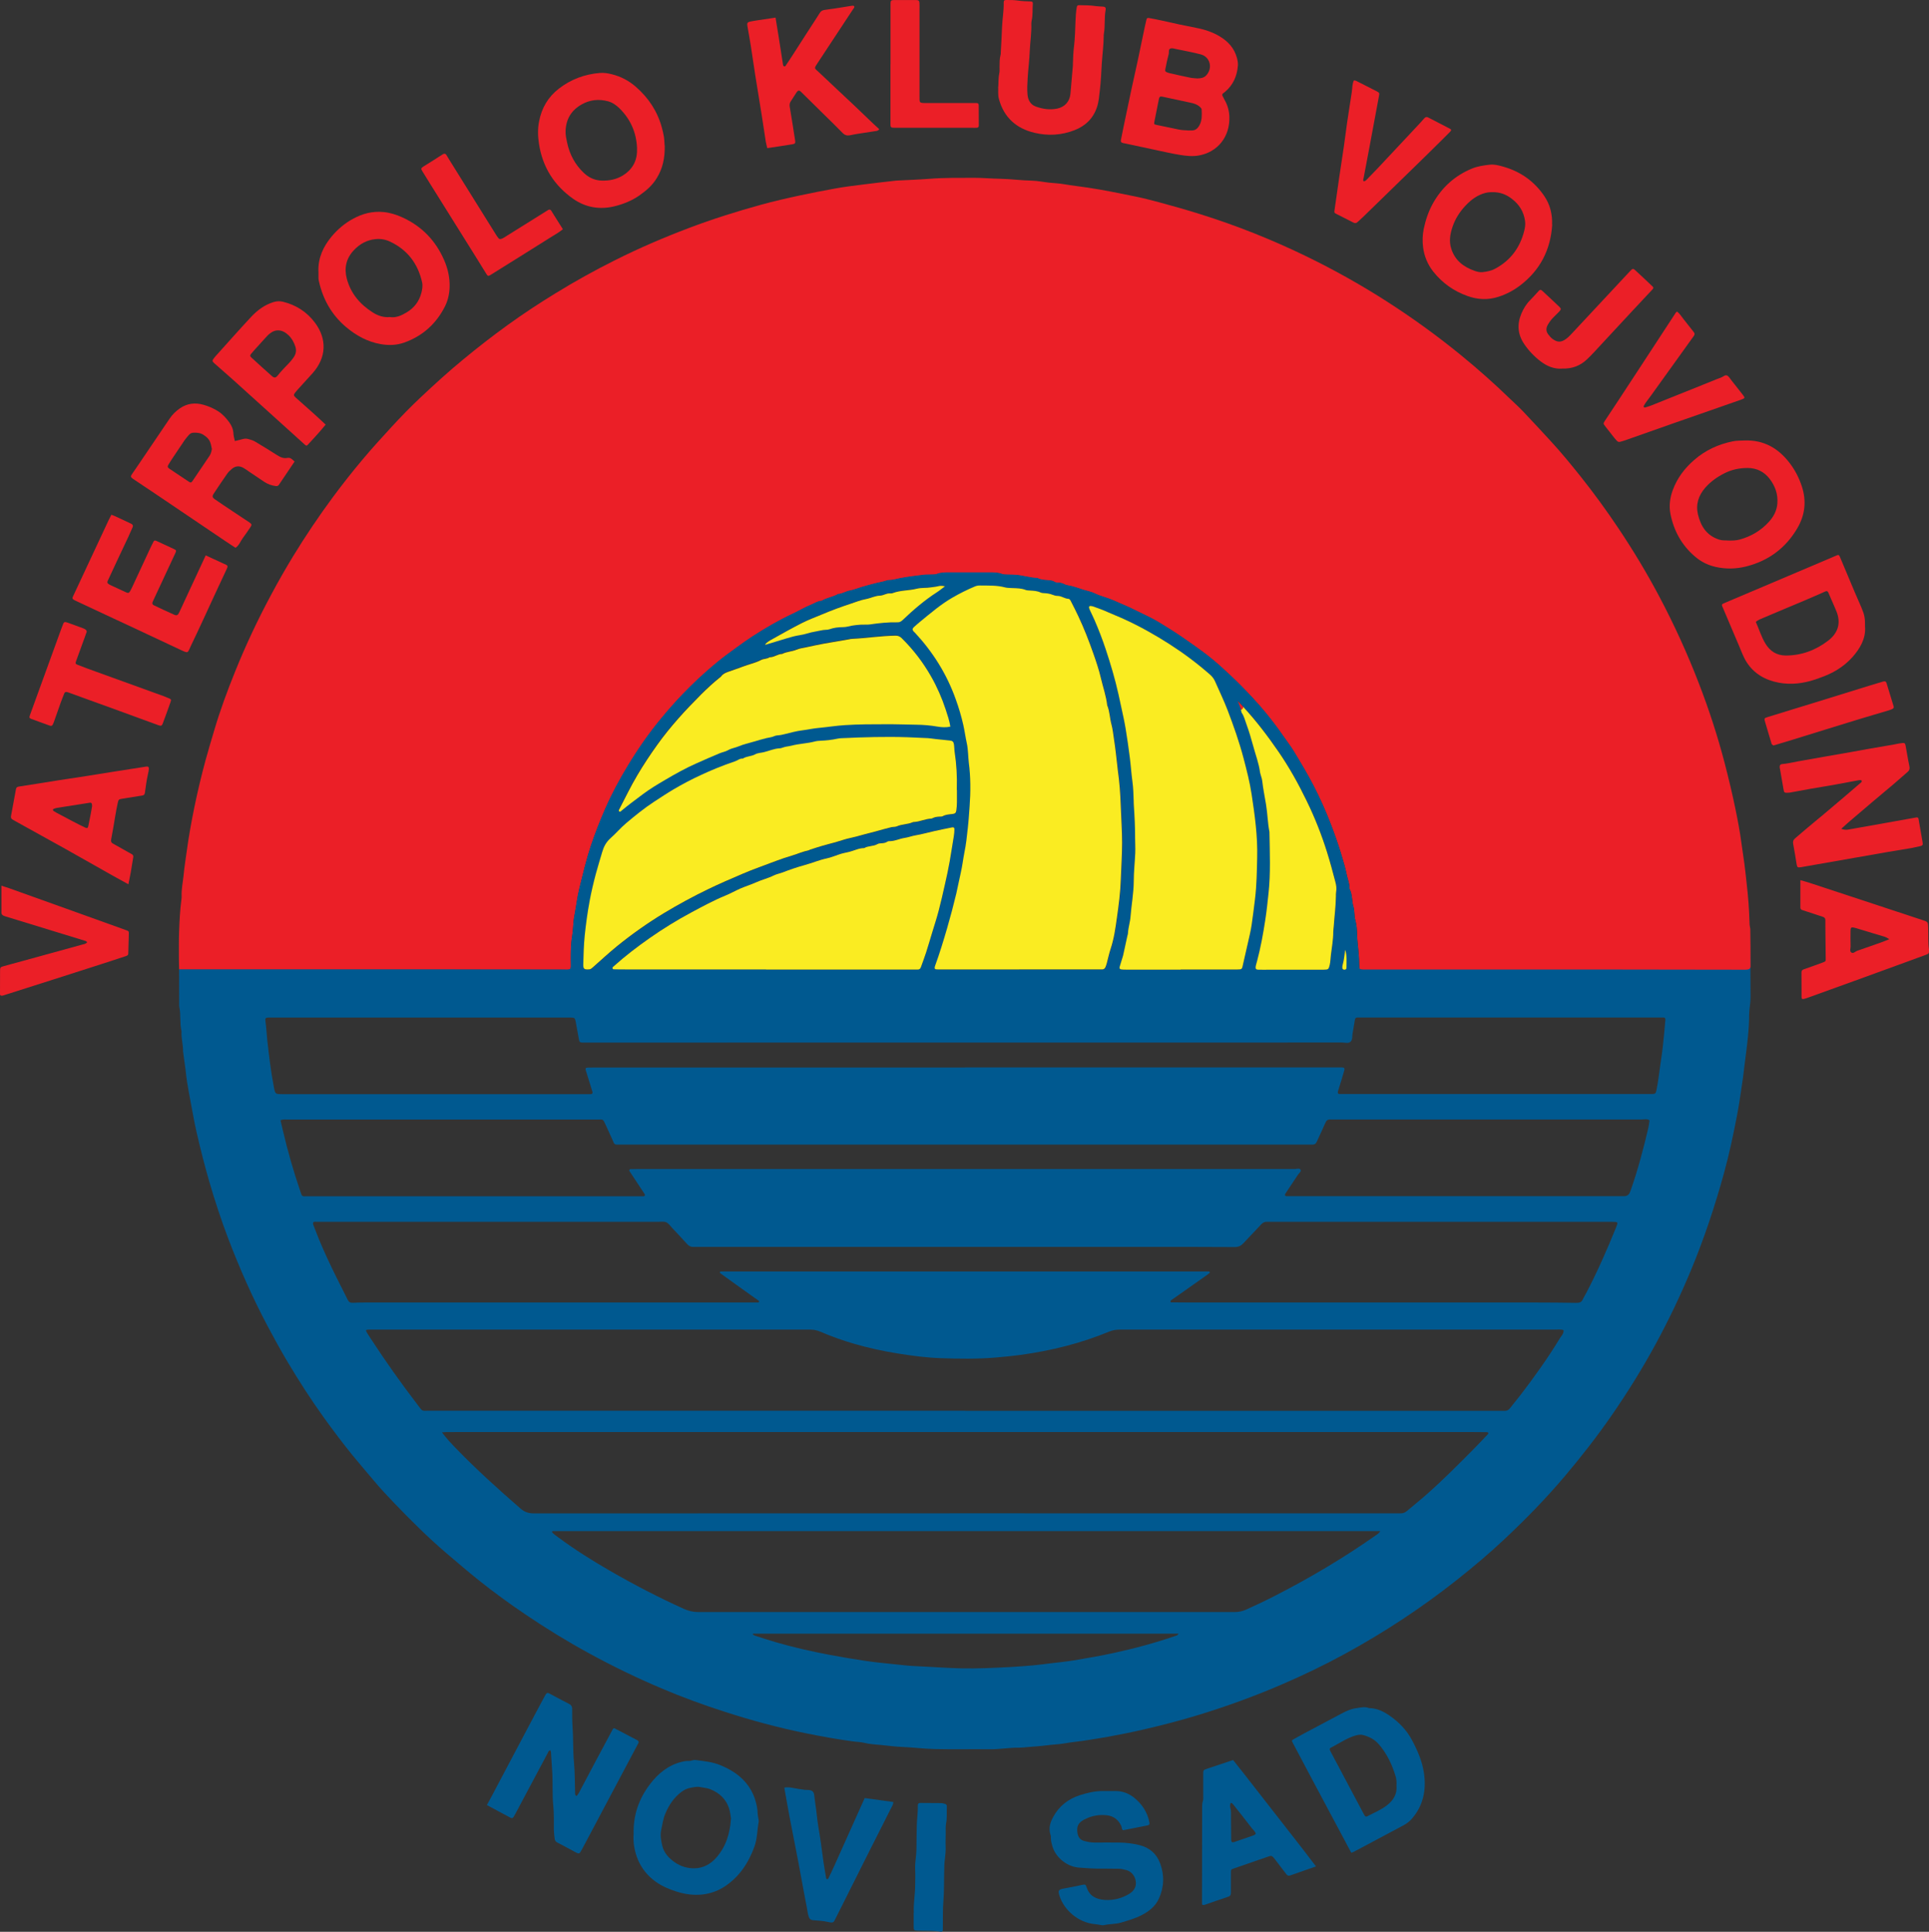 <?xml version="1.0" encoding="UTF-8"?> <svg xmlns="http://www.w3.org/2000/svg" id="Layer_2" data-name="Layer 2" viewBox="0 0 283.46 283.88"><rect x="0" y="0" width="283.46" height="283.88" fill="#333333" stroke="none"/><g id="Layer_1-2" data-name="Layer 1"><g><path d="m26.32,142.45c-.01-.49-.03-.99-.03-1.48,0-1.36-.02-2.72.03-4.08.06-1.6.13-3.2.35-4.79.02-.12.02-.25.02-.37-.05-1.06.19-2.09.29-3.13.11-1.2.31-2.39.47-3.58.29-2.14.68-4.27,1.11-6.39.48-2.33,1.03-4.64,1.65-6.93.41-1.49.85-2.96,1.29-4.44.86-2.91,1.91-5.75,3.04-8.55,1.56-3.87,3.33-7.64,5.31-11.32,1.02-1.91,2.09-3.79,3.21-5.63,1.83-3,3.8-5.92,5.89-8.75,1.4-1.88,2.85-3.73,4.36-5.52,1.35-1.61,2.77-3.16,4.19-4.71,1.42-1.55,2.89-3.05,4.42-4.49,1.98-1.86,3.99-3.69,6.09-5.42,2.14-1.77,4.33-3.48,6.58-5.1,2.28-1.65,4.62-3.19,7.02-4.66,2.84-1.75,5.76-3.37,8.74-4.86,3.56-1.79,7.22-3.36,10.95-4.77,3.44-1.3,6.94-2.4,10.48-3.38,1.93-.53,3.89-.98,5.85-1.4,1.66-.36,3.33-.67,4.99-.98,1.48-.28,2.99-.45,4.48-.64,1.5-.19,3-.36,4.5-.53.09-.01.18-.01.28-.02,1.54-.08,3.08-.13,4.62-.25,2.22-.18,4.45-.14,6.67-.15,1.27,0,2.53.12,3.79.14,1.58.03,3.14.25,4.71.28.83.02,1.65.2,2.48.29.73.08,1.47.1,2.21.23,1.15.2,2.32.32,3.48.5,2.32.34,4.62.83,6.92,1.29,1.18.24,2.35.54,3.51.85,2.09.56,4.16,1.15,6.22,1.8,5.25,1.65,10.35,3.68,15.31,6.08,4.09,1.98,8.05,4.19,11.88,6.64,3.8,2.43,7.45,5.07,10.95,7.92,2.51,2.05,4.94,4.2,7.27,6.46.64.62,1.32,1.22,1.93,1.87,1.36,1.43,2.7,2.88,4.04,4.34,1.53,1.66,2.96,3.4,4.37,5.17,1.96,2.46,3.82,5.01,5.57,7.63,2.17,3.24,4.18,6.57,6,10.01,2.2,4.15,4.15,8.42,5.84,12.81,1.49,3.86,2.77,7.79,3.81,11.8.57,2.21,1.1,4.42,1.56,6.66.34,1.66.66,3.32.88,5.01.13.98.28,1.96.42,2.93.14.98.23,1.96.34,2.94.23,1.96.38,3.93.43,5.91,0,.28.07.55.11.82.02,1.76.05,3.52.05,5.28,0,.66-.12.74-.76.76-.19,0-.37,0-.56,0-7.08,0-14.16-.02-21.24-.03-10.95,0-21.89,0-32.84,0-.53,0-1.05,0-1.58,0-.46,0-.53-.06-.53-.55,0-1.3-.15-2.59-.28-3.88-.02-.18-.03-.37-.03-.56-.02-.8-.06-1.6-.29-2.39-.07-.23-.07-.49-.1-.73-.05-.37-.03-.75-.14-1.1-.28-.88-.13-1.86-.6-2.69.06-.67-.23-1.27-.36-1.9-.23-1.15-.57-2.27-.91-3.38-.43-1.41-.93-2.81-1.46-4.19-.75-1.96-1.6-3.87-2.57-5.73-.44-.85-.91-1.68-1.39-2.51-.46-.8-.95-1.59-1.42-2.38-.49-.81-1.07-1.56-1.61-2.34-.8-1.16-1.66-2.29-2.55-3.38-1.17-1.43-2.42-2.77-3.72-4.08-.84-.85-1.72-1.66-2.6-2.47-.97-.89-1.98-1.73-3.04-2.51-1-.74-2.03-1.45-3.05-2.16-1.07-.74-2.18-1.41-3.28-2.09-1.07-.66-2.23-1.15-3.35-1.72-1.11-.57-2.27-1.04-3.41-1.54-.89-.39-1.84-.58-2.72-1.01-.49-.24-1.05-.34-1.57-.5-.79-.24-1.56-.56-2.38-.68-.18-.03-.36-.09-.52-.17-.28-.15-.58-.21-.89-.22-.19,0-.37,0-.53-.12-.27-.19-.58-.19-.89-.23-.55-.06-1.12-.06-1.62-.33-1.05-.03-2.06-.36-3.1-.46-.43-.04-.87-.03-1.3-.05-.28-.02-.58,0-.82-.09-.57-.23-1.15-.22-1.73-.22-1.98-.01-3.96-.01-5.94,0-.65,0-1.3-.01-1.92.23-.19.08-.43.06-.64.07-.43.02-.87,0-1.3.05-1.16.15-2.32.28-3.47.5-.51.1-1.01.27-1.54.27-.15,0-.31.03-.45.08-.44.15-.9.22-1.35.33-.75.17-1.49.39-2.23.6-.59.17-1.16.42-1.76.53-.61.11-1.12.48-1.74.51-.77.44-1.67.54-2.43,1-.54.01-.98.34-1.46.53-.96.38-1.86.94-2.8,1.37-2.07.96-4.04,2.12-5.95,3.36-.8.52-1.57,1.07-2.34,1.64-.91.67-1.83,1.32-2.7,2.04-1.39,1.15-2.74,2.36-4.03,3.62-1.56,1.53-3.02,3.15-4.4,4.84-1.76,2.15-3.34,4.42-4.78,6.8-1.23,2.03-2.35,4.11-3.31,6.28-.79,1.8-1.51,3.63-2.14,5.51-.69,2.05-1.17,4.15-1.69,6.25-.33,1.34-.47,2.73-.74,4.08-.19.97-.15,1.96-.32,2.94-.2,1.15-.2,2.34-.2,3.51,0,1.63.25,1.41-1.43,1.41-5.75,0-11.5-.01-17.25-.01-12.96,0-25.91,0-38.87,0Z" fill="#eb1f27"></path><path d="m26.32,142.45c12.96,0,25.91,0,38.87,0,5.75,0,11.5.02,17.25.01,1.68,0,1.42.23,1.43-1.41,0-1.18,0-2.36.2-3.51.17-.98.13-1.97.32-2.94.26-1.36.41-2.74.74-4.08.52-2.09,1.01-4.19,1.69-6.25.63-1.87,1.35-3.71,2.14-5.51.95-2.17,2.08-4.25,3.31-6.28,1.44-2.38,3.01-4.65,4.78-6.8,1.39-1.69,2.84-3.31,4.4-4.84,1.29-1.27,2.63-2.48,4.03-3.62.87-.72,1.79-1.37,2.7-2.04.77-.56,1.54-1.12,2.34-1.64,1.92-1.24,3.88-2.39,5.95-3.36.94-.44,1.84-.99,2.8-1.37.47-.19.91-.52,1.46-.53.76-.46,1.66-.55,2.43-1,.62-.03,1.13-.41,1.74-.51.6-.11,1.17-.36,1.76-.53.74-.21,1.48-.43,2.23-.6.45-.1.91-.18,1.35-.33.14-.05.3-.08.45-.08.53,0,1.03-.18,1.54-.27,1.15-.22,2.31-.36,3.47-.5.43-.05.86-.03,1.3-.05.22-.01.45,0,.64-.07.62-.25,1.27-.23,1.92-.23,1.98,0,3.96,0,5.94,0,.58,0,1.17,0,1.73.22.25.1.55.08.82.09.43.02.87.01,1.3.05,1.04.1,2.05.43,3.1.46.51.28,1.07.27,1.62.33.3.03.62.04.89.23.16.11.35.11.53.12.31,0,.61.07.89.22.16.08.34.15.52.17.82.13,1.59.44,2.38.68.52.16,1.08.26,1.57.5.87.43,1.83.62,2.72,1.01,1.14.5,2.3.98,3.41,1.54,1.12.57,2.29,1.07,3.35,1.72,1.1.68,2.21,1.36,3.28,2.09,1.03.71,2.05,1.42,3.05,2.16,1.06.78,2.07,1.62,3.04,2.51.88.81,1.76,1.62,2.6,2.47,1.29,1.31,2.55,2.66,3.72,4.08.9,1.1,1.75,2.22,2.55,3.38.54.78,1.12,1.52,1.61,2.34.47.79.96,1.58,1.42,2.38.48.83.95,1.66,1.39,2.51.96,1.86,1.82,3.78,2.57,5.73.53,1.38,1.03,2.77,1.46,4.19.34,1.12.68,2.23.91,3.38.13.63.42,1.23.36,1.9.47.84.31,1.81.6,2.69.11.35.1.73.14,1.1.03.24.03.5.1.73.23.78.27,1.58.29,2.39,0,.19.01.37.03.56.13,1.29.27,2.58.28,3.88,0,.49.07.54.53.55.53,0,1.05,0,1.58,0,10.95,0,21.89,0,32.84,0,7.08,0,14.16.02,21.24.03.19,0,.37,0,.56,0,.64-.02.76-.1.76-.76,0-1.76-.03-3.52-.05-5.28.01.93.03,1.86.03,2.78,0,2.44,0,4.88.02,7.32,0,.86-.2,1.71-.21,2.58,0,1.08-.07,2.16-.18,3.23-.14,1.47-.35,2.93-.53,4.4-.07.55-.12,1.1-.2,1.65-.27,1.8-.51,3.6-.85,5.39-.55,2.86-1.15,5.72-1.92,8.53-1.34,4.88-2.93,9.67-4.88,14.35-1.53,3.68-3.25,7.28-5.15,10.78-2,3.69-4.22,7.25-6.62,10.71-2.12,3.05-4.4,5.96-6.79,8.79-2.76,3.26-5.74,6.31-8.85,9.23-2.27,2.14-4.66,4.14-7.11,6.08-5.13,4.05-10.57,7.62-16.3,10.75-2.98,1.63-6.04,3.1-9.16,4.45-4.08,1.77-8.26,3.28-12.51,4.58-2.62.8-5.28,1.48-7.95,2.1-1.74.4-3.49.75-5.24,1.07-.96.18-1.95.31-2.91.48-1.15.19-2.32.28-3.47.49-.85.15-1.72.16-2.57.28-.95.13-1.9.17-2.86.26-.43.04-.86.09-1.29.09-1.39-.02-2.77.24-4.16.23-2.72-.03-5.44.03-8.16-.03-1.6-.03-3.2-.25-4.8-.31-1.02-.04-2.03-.18-3.04-.28-.85-.08-1.72-.12-2.56-.33-.53-.13-1.1-.13-1.65-.21-2.35-.31-4.68-.74-7-1.21-3.98-.81-7.9-1.87-11.77-3.12-3.14-1.01-6.24-2.14-9.28-3.43-3.64-1.54-7.2-3.26-10.67-5.16-3.23-1.76-6.36-3.68-9.4-5.74-2.33-1.58-4.6-3.22-6.8-4.98-1.64-1.31-3.23-2.68-4.83-4.04-2.68-2.29-5.18-4.78-7.62-7.32-1.02-1.07-2.04-2.15-2.99-3.29-1.06-1.25-2.12-2.49-3.16-3.76-1.44-1.77-2.81-3.6-4.15-5.45-1.93-2.68-3.72-5.46-5.41-8.3-1.01-1.7-1.96-3.43-2.89-5.18-2.22-4.18-4.13-8.5-5.81-12.91-1.05-2.76-1.97-5.58-2.8-8.42-.7-2.43-1.32-4.87-1.88-7.34-.33-1.44-.57-2.9-.85-4.36-.18-.97-.37-1.93-.52-2.9-.1-.64-.16-1.28-.24-1.92-.1-.79-.21-1.58-.32-2.37,0-.06-.03-.12-.03-.18.03-.99-.29-1.95-.22-2.95-.29-1.21-.07-2.46-.34-3.67-.01-.06-.01-.12-.01-.18,0-1.76,0-3.52-.01-5.28Zm156.16-37.75c.35.52.5,1.13.7,1.7.39,1.07.71,2.16,1.01,3.26.34,1.27.82,2.51.99,3.82.03.21.12.42.17.62.05.21.12.42.15.63.13,1.16.37,2.31.56,3.47.22,1.34.24,2.7.5,4.03.05,3.02.19,6.05-.14,9.07-.14,1.29-.27,2.57-.47,3.86-.31,2.04-.68,4.07-1.21,6.07-.06.24-.14.47-.19.71-.08.39.02.54.4.54.56.01,1.11,0,1.67,0,2.63,0,5.25,0,7.88,0,.72,0,.76-.03.93-.74.06-.24.07-.49.1-.73.03-.25.04-.49.07-.74.13-1.1.34-2.2.34-3.31,0-.28.05-.55.07-.83.11-1.48.3-2.95.32-4.43,0-.22,0-.44.03-.65.09-.5.02-.99-.11-1.47-.39-1.46-.77-2.92-1.22-4.35-.83-2.62-1.84-5.17-3.04-7.64-1.21-2.46-2.54-4.86-4.09-7.13-1.59-2.31-3.28-4.54-5.19-6.6-.22-.24-.45-.48-.8-.85.21.53.35.9.49,1.27.03.14.07.27.1.41h0Zm-40.68,102.63c25.72,0,51.44,0,77.16,0,.71,0,1.42-.01,2.13,0,.34,0,.58-.11.79-.38.51-.66,1.05-1.3,1.56-1.96,2.05-2.68,4.01-5.41,5.76-8.3.23-.38.61-.7.56-1.22-.41-.15-.84-.08-1.27-.08-21.3,0-42.6,0-63.9,0-.56,0-1.09.08-1.62.3-4.16,1.73-8.49,2.79-12.94,3.41-1.25.17-2.51.29-3.78.4-2.65.22-5.31.18-7.97.09-2.13-.07-4.24-.35-6.35-.69-2.17-.34-4.3-.81-6.4-1.42-1.69-.49-3.35-1.08-4.97-1.78-.49-.21-.98-.31-1.52-.31-18.02,0-36.04,0-54.07,0-3.55,0-7.11,0-10.66,0-.6,0-.63.04-.34.53.16.26.33.52.5.78,2.16,3.31,4.44,6.54,6.85,9.68.86,1.11.52.93,1.91.93,26.18,0,52.37,0,78.55,0Zm-76.85,3.17c.72.96,1.44,1.71,2.17,2.46,2.97,3.06,6.14,5.92,9.36,8.72.6.53,1.21.72,1.99.72,41.98-.02,83.97-.01,125.95-.01.46,0,.93-.01,1.39,0,.36.02.65-.11.93-.34.94-.8,1.91-1.57,2.84-2.39,2.49-2.19,4.81-4.54,7.14-6.89.65-.66,1.28-1.34,1.92-2.01.06-.07.11-.15.03-.23-.04-.04-.11-.07-.16-.07-.77-.01-1.55-.02-2.32-.02-49.53,0-99.05,0-148.58,0-.68,0-1.36,0-2.04.01-.15,0-.3.02-.62.04Zm-18.91-30.87c-.06.13-.04.25,0,.37.27.69.53,1.38.81,2.07.79,1.91,1.67,3.79,2.59,5.64.55,1.11,1.12,2.21,1.66,3.31.16.32.37.45.73.43.59-.03,1.17-.04,1.76-.04,18.06,0,36.11,0,54.17,0,1.17,0,2.35,0,3.52,0,.09,0,.19.02.24-.08.08-.16-.06-.21-.16-.27-.91-.65-1.81-1.29-2.72-1.94-.91-.65-1.81-1.29-2.71-1.95-.07-.05-.16-.14-.15-.2.03-.16.17-.12.29-.12,1.24,0,2.47,0,3.71,0,22.57,0,45.14,0,67.71,0,.06,0,.13-.01.18,0,.05.02.08.07.11.12.01.02,0,.06-.02.08-.09.08-.18.16-.28.23-1.44,1.02-2.88,2.03-4.32,3.05-.35.25-.71.5-1.06.74-.08.06-.13.12-.1.22.03.13.14.1.23.1.93,0,1.86.02,2.78.02,16.88,0,33.76,0,50.64,0,2.01,0,4.02.02,6.03.05.41,0,.71-.08.89-.48.16-.36.39-.7.57-1.06,1.61-3.1,3.02-6.29,4.33-9.53.33-.83.33-.83-.61-.84-.25,0-.49,0-.74,0-16.48,0-32.96,0-49.44,0-.15,0-.31.01-.46,0-.36-.03-.63.09-.89.37-.85.94-1.75,1.83-2.61,2.77-.36.39-.73.57-1.29.57-4.11-.03-8.22-.02-12.34-.02-21.92,0-43.84,0-65.76,0-.46,0-.93-.01-1.39,0-.4.02-.69-.11-.97-.42-.72-.81-1.47-1.59-2.21-2.38-.27-.29-.52-.67-.86-.82-.34-.15-.79-.07-1.19-.07-15.95,0-31.91,0-47.86,0-.74,0-1.48,0-2.23,0-.21,0-.43-.05-.62.07Zm-4.82-15c.13.54.24,1.02.35,1.5.71,3.04,1.57,6.04,2.58,8.99.23.69.18.71.98.68.03,0,.06,0,.09,0,16.2,0,32.4,0,48.6,0,.25,0,.49,0,.74,0,.18,0,.27-.17.17-.32-.35-.55-.72-1.08-1.07-1.62-.39-.59-.78-1.19-1.17-1.78-.07-.1.02-.26.14-.27.4-.01.8-.02,1.2-.02,29.25,0,58.5,0,87.75,0,2.91,0,5.81,0,8.72,0,.28,0,.69-.19.83.14.1.23-.24.47-.39.69-.61.93-1.24,1.85-1.85,2.78-.14.21-.06.38.17.38.31.01.62,0,.93,0,15.98,0,31.97,0,47.95,0,.25,0,.49,0,.74,0q.62,0,.85-.62c.02-.06.05-.11.07-.17,1.07-3.03,1.89-6.13,2.62-9.26.08-.36.12-.73.17-1.09-.36-.26-.77-.13-1.15-.13-15.03,0-30.05,0-45.08,0-.22,0-.43.01-.65,0-.4-.03-.61.15-.76.52-.4.94-.85,1.85-1.27,2.78-.12.25-.28.39-.57.39-.37,0-.74,0-1.11,0-32.93,0-65.86,0-98.78,0-.62,0-1.24,0-1.86,0-.19,0-.37,0-.56,0-.22,0-.34-.11-.42-.29-.04-.08-.07-.17-.11-.26-.35-.76-.69-1.52-1.04-2.28-.46-1.01-.36-.84-1.28-.85-.68,0-1.36,0-2.04,0-14.47,0-28.94,0-43.41,0-.33,0-.68-.06-1.09.1Zm100.58-7.77h0c18.05,0,36.11,0,54.16,0,.4,0,.8,0,1.21,0,.36,0,.46.12.36.46-.26.89-.51,1.78-.8,2.66-.29.86-.15.8.62.79.09,0,.19,0,.28,0,14.59,0,29.18,0,43.77,0,.4,0,.8,0,1.21,0,.64,0,.7-.04.81-.62.11-.58.22-1.15.29-1.73.19-1.5.44-2.99.62-4.49.16-1.35.27-2.7.39-4.06.02-.24-.08-.35-.31-.35-.19,0-.37,0-.56,0-14.59,0-29.18,0-43.77,0-.19,0-.37,0-.56,0-.3.01-.38.08-.43.38-.12.67-.22,1.34-.34,2.01-.07.39.02.86-.27,1.15-.34.33-.82.14-1.24.14-36.97.01-73.94.01-110.92.01-.25,0-.49,0-.74,0-.35-.02-.43-.08-.5-.42-.16-.88-.32-1.76-.48-2.64-.1-.55-.18-.61-.72-.62-.19,0-.37,0-.56,0-14.28,0-28.56,0-42.85,0-.34,0-.68,0-1.02,0-.4.01-.51.11-.45.51.14.92.17,1.84.27,2.76.26,2.3.52,4.59.96,6.87.21,1.11.19,1.12,1.31,1.12,14.87,0,29.74,0,44.61,0,.22,0,.43,0,.65,0,.23-.01.32-.14.25-.37-.24-.8-.5-1.59-.74-2.39-.38-1.26-.54-1.14.88-1.15.06,0,.12,0,.19,0h54.44Zm7.96-14.41v.02c3.8,0,7.6,0,11.4,0,.28,0,.56,0,.83,0,.24,0,.41-.13.5-.35.07-.17.13-.35.18-.52.19-.71.34-1.44.57-2.14.49-1.48.7-3.01.92-4.53.27-1.89.52-3.79.58-5.71.06-1.79.18-3.58.19-5.37,0-1.82-.13-3.64-.2-5.46-.06-1.76-.2-3.52-.44-5.26-.03-.18-.04-.37-.06-.55-.16-1.29-.28-2.58-.48-3.86-.12-.76-.18-1.55-.39-2.28-.26-.92-.25-1.9-.62-2.79-.14-1.36-.61-2.64-.92-3.96-.29-1.22-.69-2.41-1.1-3.6-.66-1.89-1.38-3.76-2.24-5.56-.32-.67-.65-1.33-.98-1.98-.11-.22-.22-.53-.46-.54-.57-.03-1.03-.43-1.59-.43-.25,0-.48-.07-.72-.16-.38-.15-.77-.22-1.17-.24-.21-.01-.44-.03-.63-.11-.49-.22-1.02-.25-1.54-.28-.22-.01-.45,0-.64-.09-.62-.25-1.27-.25-1.92-.27-.37-.01-.75,0-1.1-.1-1.18-.32-2.39-.26-3.59-.28-.28,0-.55.02-.82.13-1.13.48-2.23,1.02-3.3,1.64-1.71.99-3.2,2.27-4.72,3.51-.33.27-.65.56-.97.84-.24.21-.25.38-.05.62.06.07.14.12.2.19,2.66,2.86,4.69,6.1,6,9.78.44,1.25.83,2.51,1.12,3.81.2.9.31,1.82.52,2.72.11.48.13.98.18,1.47.04.43.04.87.1,1.29.28,2.15.28,4.31.12,6.47-.08,1.05-.14,2.09-.26,3.14-.14,1.23-.27,2.46-.51,3.66-.2.96-.3,1.94-.52,2.91-.23,1.02-.41,2.06-.66,3.07-.41,1.71-.86,3.41-1.35,5.1-.54,1.86-1.11,3.72-1.77,5.54-.17.47-.02.54.39.53.19,0,.37,0,.56,0,3.8,0,7.6,0,11.4,0Zm53.07,82.55c-40.6,0-81.09,0-121.59,0-.03,0-.06.01-.08.03-.02.02-.02.06-.05.12.27.32.63.55.97.8,2.41,1.79,4.95,3.38,7.55,4.88,3.53,2.04,7.15,3.92,10.87,5.6.69.31,1.37.47,2.14.47,26.25-.01,52.5-.01,78.75,0,.6,0,1.15-.11,1.7-.35,1.44-.65,2.86-1.32,4.26-2.04,5.15-2.64,10.12-5.58,14.85-8.91.2-.14.42-.26.63-.6Zm-62.21-108.91c.06-2.05-.05-3.78-.31-5.49-.06-.4-.05-.8-.11-1.2-.06-.38-.22-.51-.62-.55-.71-.07-1.41-.14-2.12-.22-.37-.04-.73-.11-1.1-.13-.99-.06-1.97-.1-2.96-.13-3.25-.12-6.49-.02-9.73.14-.22.01-.43.03-.64.08-.79.17-1.58.26-2.39.29-.31.01-.61.04-.92.12-1.1.29-2.26.31-3.36.6-.41.11-.85.12-1.26.27-.17.06-.36.12-.54.13-.81.04-1.54.38-2.32.57-.41.1-.87.11-1.25.31-.58.32-1.27.25-1.82.63-.43-.05-.74.27-1.12.39-.93.31-1.85.66-2.77,1.03-.77.31-1.52.65-2.28,1-1.36.63-2.69,1.33-3.99,2.09-.98.58-1.93,1.21-2.88,1.83-1.44.94-2.77,2.03-4.08,3.13-.82.69-1.53,1.52-2.33,2.24-.63.56-.98,1.23-1.21,2.02-.32,1.06-.64,2.12-.93,3.19-.36,1.31-.66,2.63-.91,3.96-.32,1.7-.56,3.41-.73,5.13-.14,1.38-.17,2.78-.21,4.16-.02.75.12.85.87.8.2-.01.33-.11.47-.24,1.19-1.07,2.37-2.15,3.61-3.16,2.19-1.78,4.49-3.41,6.91-4.87,2.1-1.28,4.26-2.45,6.48-3.51,1.65-.79,3.33-1.51,5.01-2.24,1.64-.71,3.33-1.28,4.99-1.92.77-.3,1.56-.55,2.36-.79.81-.24,1.6-.59,2.43-.77.06-.01.11-.06.17-.08.61-.2,1.22-.4,1.84-.58.65-.19,1.3-.35,1.95-.53.71-.2,1.4-.46,2.12-.61.69-.15,1.38-.34,2.06-.53.56-.16,1.13-.28,1.69-.44.77-.22,1.54-.42,2.31-.62.27-.07.57-.02.82-.13.74-.33,1.58-.27,2.32-.6.08-.04.18-.04.27-.04.84-.05,1.6-.45,2.44-.49.09,0,.18-.05.26-.09.28-.14.59-.18.9-.2.18-.01.4.01.55-.07.45-.26.94-.27,1.43-.32.36-.04.51-.16.56-.51.06-.4.09-.8.09-1.2.01-.71,0-1.42,0-1.81Zm32.88,26.39h0c2.66-.01,5.32-.01,7.97-.01.25,0,.49,0,.74-.02.2-.02.32-.13.37-.34.25-1.14.52-2.28.78-3.43.21-.93.45-1.86.58-2.8.18-1.25.33-2.51.49-3.76.25-2.03.27-4.06.32-6.1.07-3.14-.35-6.23-.82-9.31-.28-1.79-.73-3.56-1.19-5.32-.62-2.39-1.45-4.71-2.33-7.01-.55-1.43-1.22-2.82-1.84-4.23-.18-.4-.43-.73-.77-1.03-1.87-1.64-3.86-3.13-5.95-4.47-2.14-1.37-4.35-2.61-6.67-3.67-.81-.37-1.64-.68-2.44-1.05-.67-.31-1.37-.54-2.06-.8-.14-.05-.3-.08-.45-.08-.15,0-.21.13-.19.25.03.15.1.29.16.43.22.47.45.94.66,1.42.6,1.39,1.14,2.79,1.62,4.23.73,2.2,1.39,4.41,1.89,6.67.15.66.3,1.32.43,1.98.21,1.02.44,2.04.62,3.07.23,1.4.43,2.8.61,4.21.15,1.16.21,2.34.38,3.5.13.95.16,1.91.19,2.86,0,.22,0,.43.02.65.11,1.6.18,3.2.19,4.81,0,.74.05,1.48.02,2.22-.06,1.39-.21,2.78-.22,4.16,0,1.74-.34,3.44-.47,5.16-.06.82-.34,1.63-.38,2.47,0,.12-.06.24-.08.36-.21.96-.42,1.93-.63,2.89-.04.18-.11.35-.16.53-.12.38-.24.76-.35,1.15-.06.23.03.36.25.39.21.02.43.03.65.03,2.69,0,5.38,0,8.07,0Zm-60.91-.04v.02c7.02,0,14.03,0,21.05,0,.4,0,.8,0,1.21,0,.25,0,.41-.12.49-.34.26-.73.53-1.45.77-2.18.31-.97.6-1.95.89-2.92.32-1.06.66-2.12.95-3.19.34-1.28.62-2.58.92-3.87.26-1.14.51-2.28.71-3.43.21-1.22.38-2.44.6-3.66.06-.33.08-.67.09-1.01,0-.23-.11-.34-.36-.29-.88.17-1.75.36-2.63.55-.9.2-1.79.46-2.7.61-.55.09-1.07.31-1.61.38-.79.11-1.52.51-2.34.48-.08,0-.18.05-.26.1-.24.16-.52.2-.8.21-.22.01-.43.02-.63.13-.59.35-1.33.22-1.93.58-.79-.02-1.49.38-2.23.56-.47.11-.96.21-1.43.36-.61.2-1.21.46-1.84.59-1.12.24-2.17.69-3.27.99-1.09.3-2.17.68-3.23,1.08-.43.16-.89.25-1.29.44-.85.42-1.77.63-2.62,1.02-.75.34-1.55.58-2.31.91-.73.31-1.43.72-2.16,1.02-1.73.71-3.37,1.6-5.01,2.48-2.1,1.13-4.14,2.38-6.1,3.75-1.83,1.28-3.61,2.64-5.28,4.14-.07.06-.15.11-.2.19-.03.04-.03.12,0,.17.02.05.08.11.13.11.62.01,1.23.02,1.85.02,6.86,0,13.73,0,20.59,0Zm27.03-35.67c-.11-.93-.42-1.77-.7-2.61-.54-1.67-1.25-3.28-2.13-4.81-1.19-2.08-2.62-3.96-4.32-5.63-.26-.26-.53-.37-.9-.37-2.13.03-4.25.37-6.37.47-.15,0-.31.05-.46.07-1.22.21-2.43.4-3.65.63-.88.16-1.75.36-2.63.54-.48.1-.99.16-1.43.35-.69.29-1.46.27-2.12.63-.66,0-1.19.51-1.86.49-.36.27-.85.2-1.22.39-.88.46-1.85.64-2.75,1-.68.27-1.39.48-2.08.74-.42.15-.8.3-1.06.68-.05.07-.14.12-.21.18-.96.77-1.87,1.6-2.73,2.47-1.15,1.16-2.29,2.33-3.37,3.56-1.07,1.23-2.11,2.5-3.06,3.82-1.04,1.45-2.03,2.94-2.94,4.48-.99,1.67-1.82,3.42-2.72,5.13-.02.04,0,.12.03.17.06.11.17.09.23.03,1.06-.89,2.17-1.71,3.28-2.54,1.03-.77,2.13-1.43,3.24-2.08,1.51-.89,3.03-1.74,4.64-2.45,1.12-.49,2.23-.99,3.36-1.46.43-.18.9-.25,1.29-.48.49-.28,1.05-.34,1.55-.56.7-.3,1.46-.47,2.2-.68.62-.18,1.24-.37,1.86-.52.39-.09.79-.12,1.16-.29.19-.09.42-.11.63-.13.31-.02.61-.1.91-.17.87-.2,1.74-.45,2.62-.56.8-.09,1.58-.27,2.37-.35,1.29-.12,2.57-.34,3.86-.41,2-.12,4.02-.12,6.02-.13,1.48,0,2.97.05,4.45.07,1.05.01,2.1.1,3.13.28.6.1,1.21.15,1.85.01Zm33.57,133.3c-20.86,0-41.66,0-62.45,0-.03,0-.07,0-.09.01-.02.01-.01.05-.02.11.09.05.18.14.29.17,1.03.33,2.05.67,3.09.97,2.61.76,5.26,1.36,7.93,1.86,1.67.31,3.34.6,5.02.85,1.4.21,2.82.37,4.23.5,1.11.1,2.21.26,3.32.3,1.23.05,2.47.14,3.7.2,1.02.05,2.03.11,3.05.13,2.38.05,4.76-.07,7.13-.19,1.17-.06,2.34-.16,3.51-.26.8-.07,1.59-.18,2.39-.28,1.16-.14,2.33-.25,3.49-.44,1.98-.33,3.96-.67,5.92-1.1,3.08-.67,6.11-1.49,9.09-2.52.15-.05.29-.09.41-.33Zm-34.32-153.94c-.45-.11-.76-.09-1.06-.01-.33.09-.67.1-1,.16-.7.12-1.44.03-2.11.2-1.17.3-2.4.21-3.54.65-.14.05-.31.04-.46.04-.22,0-.42.05-.63.13-.25.1-.53.19-.8.2-.72.03-1.36.38-2.06.51-.78.15-1.53.45-2.28.7-.67.22-1.34.45-2.01.7-.72.27-1.43.56-2.14.85-.99.41-2,.79-2.95,1.27-1.45.73-2.86,1.53-4.27,2.32-.41.23-.85.44-1.15.83.03,0,.06.03.09.03,1.03-.31,2.05-.63,3.08-.93.62-.18,1.25-.37,1.88-.46.8-.11,1.54-.41,2.33-.54.51-.08,1.02-.24,1.54-.26.18,0,.38-.02.55-.08.65-.23,1.32-.31,2-.31.21,0,.43-.03.64-.08.88-.21,1.76-.3,2.66-.29.22,0,.43,0,.65-.03,1.35-.2,2.7-.34,4.06-.31.3,0,.52-.12.73-.32,1.58-1.5,3.22-2.92,5.05-4.1.38-.24.73-.54,1.19-.88Zm58.8,53.42c-.12.74-.16,1.49-.37,2.21-.04.14-.06.3-.05.45,0,.18.14.26.3.27.18,0,.31-.09.31-.26,0-.9.1-1.81-.19-2.67Z" fill="#005990"></path><path d="m181.91,9.57c-.11,1.57-.69,2.92-1.92,3.95-.09.08-.21.14-.29.22-.09.09-.12.21-.06.34.12.22.22.44.34.66.42.74.64,1.56.67,2.39.11,2.92-1.68,5.24-4.55,5.73-.9.15-1.79.05-2.67-.09-1.25-.2-2.48-.49-3.71-.75-1.42-.3-2.83-.61-4.25-.91-.15-.03-.3-.05-.45-.09-.27-.07-.36-.2-.3-.48.13-.67.26-1.33.4-1.99.37-1.75.73-3.5,1.1-5.24.32-1.48.65-2.95.97-4.42.3-1.42.59-2.84.89-4.26.12-.57.24-1.15.38-1.72.06-.25.15-.31.39-.26.57.11,1.15.21,1.72.34,1.77.41,3.55.78,5.33,1.13,1.18.23,2.33.62,3.37,1.25,1.2.73,2.1,1.71,2.48,3.1.1.36.17.72.16,1.1Zm-7.43,9.6c.19,0,.37,0,.56,0,.6.03.95-.27,1.23-.79.39-.73.34-1.49.31-2.26,0-.2-.16-.32-.3-.45-.39-.34-.86-.48-1.35-.58-1.38-.3-2.77-.59-4.15-.89-.27-.06-.41.03-.47.29-.23,1.12-.45,2.23-.67,3.35-.08.41-.05.44.29.51,1.06.22,2.11.43,3.16.66.46.1.91.14,1.38.15Zm1.53-7.65c.49,0,.91-.1,1.23-.43,1.01-1.06.6-2.74-.8-3.1-1.19-.31-2.4-.53-3.61-.78-.27-.06-.57-.16-.81-.09-.36.11-.21.53-.28.81-.2.74-.35,1.49-.5,2.25-.06.27.02.37.3.47.12.04.23.08.35.11.99.22,1.98.45,2.98.65.39.08.79.09,1.14.12Z" fill="#eb1f27"></path><path d="m80.88,257.2c-.31.07-.35.35-.46.55-.72,1.33-1.43,2.67-2.14,4.01-.86,1.61-1.71,3.22-2.57,4.83-.07.14-.15.27-.23.4-.11.19-.25.24-.46.13-.6-.33-1.2-.64-1.8-.96-.54-.29-1.08-.58-1.67-.9.27-.5.52-.95.76-1.41,2.05-3.88,4.1-7.75,6.15-11.63.51-.96,1.02-1.91,1.53-2.86.07-.14.15-.27.23-.4.12-.19.28-.21.48-.11.3.16.6.32.9.48.66.35,1.3.7,1.97,1.03.35.17.51.39.51.79,0,.83-.01,1.67.05,2.5.13,1.76.05,3.53.21,5.27.14,1.54.13,3.08.17,4.62,0,.09.02.19.06.27.04.09.15.14.22.06.13-.16.25-.35.35-.54.81-1.53,1.61-3.06,2.43-4.59.78-1.47,1.57-2.94,2.36-4.41.07-.13.12-.29.27-.36.03,0,.07-.02.09,0,1.12.58,2.24,1.17,3.36,1.76.2.11.25.26.14.46-.26.49-.52.98-.78,1.47-2.49,4.69-4.98,9.38-7.47,14.07-.09.16-.18.32-.28.48-.09.15-.23.19-.4.12-.09-.04-.17-.08-.25-.12-.9-.48-1.79-.97-2.7-1.44-.24-.12-.37-.28-.4-.56-.05-.43-.11-.85-.12-1.28,0-1.21.03-2.42-.09-3.61-.17-1.7-.04-3.4-.16-5.09-.06-.92-.11-1.84-.18-2.77,0-.08-.06-.16-.09-.25Z" fill="#005990"></path><path d="m270.6,121.81c.45.16.75.15,1.05.09,1.76-.31,3.52-.62,5.29-.94,1.55-.28,3.09-.55,4.64-.83.18-.03.31.01.34.2.21,1.15.41,2.3.6,3.46.07.39,0,.47-.41.57-.42.1-.84.19-1.27.27-1.18.2-2.37.39-3.55.59-1.58.27-3.15.56-4.73.83-2.64.46-5.29.93-7.93,1.39-.46.08-.55.01-.62-.42-.17-1-.31-2.01-.51-3.01-.07-.36.02-.59.28-.81.64-.54,1.26-1.09,1.9-1.62.68-.58,1.38-1.14,2.06-1.71,1.06-.89,2.12-1.79,3.18-2.69.87-.74,1.74-1.48,2.6-2.23.05-.05.05-.17.04-.25,0-.02-.1-.05-.16-.06-.06,0-.12,0-.18,0-1.18.22-2.36.45-3.55.66-1.21.22-2.43.41-3.64.62-1,.18-2,.37-3,.55-.12.02-.25.03-.37.03-.44.02-.51-.05-.58-.51-.16-.94-.32-1.89-.49-2.83-.02-.12-.05-.24-.07-.36-.03-.32.07-.49.38-.52.77-.06,1.52-.25,2.28-.39,1.34-.24,2.67-.48,4.01-.71,1.24-.22,2.49-.43,3.73-.65,1.7-.3,3.39-.63,5.09-.9.7-.11,1.4-.23,2.09-.38.15-.03.31-.05.46-.06.31-.02.39.04.45.34.13.73.26,1.46.39,2.19.05.3.12.61.18.91.07.33,0,.59-.28.82-.68.58-1.34,1.18-2.02,1.76-1.06.9-2.13,1.78-3.19,2.68-1.18,1-2.35,2-3.52,3-.3.26-.59.53-.98.88Z" fill="#eb1f27"></path><path d="m34.49,64.82c.43-.11.82-.19,1.2-.3.28-.08.53-.08.81,0,.36.1.71.2,1.03.4,1.05.64,2.12,1.27,3.15,1.94.49.31.96.55,1.56.43.47-.09.71.25,1.05.53-.78,1.15-1.53,2.28-2.29,3.4-.12.17-.25.24-.46.21-.63-.08-1.2-.28-1.72-.63-.74-.5-1.49-1-2.23-1.5-.28-.19-.55-.4-.85-.56-.57-.31-1.13-.28-1.64.14-.26.22-.52.45-.71.73-.67.96-1.33,1.93-1.97,2.91-.27.41-.23.58.15.85.86.6,1.73,1.18,2.61,1.76.82.55,1.65,1.09,2.47,1.64.34.23.38.36.16.68-.36.54-.72,1.07-1.11,1.59-.36.49-.55,1.1-1.09,1.46-.49-.32-.98-.63-1.46-.96-3.45-2.33-6.9-4.66-10.36-7-.97-.66-1.95-1.3-2.93-1.96-.13-.09-.26-.17-.38-.26-.29-.22-.3-.33-.11-.61.29-.43.59-.86.89-1.3,1.56-2.3,3.11-4.6,4.67-6.9.4-.59.91-1.09,1.5-1.5,1.09-.75,2.27-.88,3.53-.51.75.22,1.44.52,2.1.94.67.43,1.17,1,1.63,1.62.35.48.58,1.02.61,1.63.02.37.12.72.21,1.11Zm-3.36,1.13c-.19-.87-.2-1.36-1.17-2.01-.51-.34-1.02-.38-1.57-.35-.48.02-.72.44-1,.76-.2.23-.37.49-.54.75-.5.74-1,1.48-1.49,2.22-.2.31-.41.62-.59.93-.18.29-.16.44.11.62.94.64,1.89,1.27,2.84,1.9.3.2.39.18.6-.13.83-1.22,1.66-2.44,2.48-3.67.21-.31.28-.68.34-1.01Z" fill="#eb1f27"></path><path d="m198.56,272.26c-.65-1.21-1.29-2.41-1.92-3.6-1.44-2.69-2.88-5.39-4.31-8.08-.8-1.5-1.59-3-2.38-4.5-.15-.29-.15-.33.15-.5.51-.29,1.02-.57,1.54-.85,1.77-.94,3.54-1.88,5.31-2.82.22-.12.44-.23.66-.34.56-.27,1.12-.48,1.75-.56.61-.08,1.21-.25,1.81,0,1.16.01,2.15.49,3.07,1.14,1.36.95,2.48,2.11,3.26,3.59.82,1.53,1.5,3.12,1.75,4.84.35,2.45-.09,4.73-1.76,6.67-.37.43-.82.76-1.31,1.02-2.42,1.3-4.85,2.58-7.27,3.87-.1.06-.22.08-.36.13Zm6.65-9.88c.03-.48,0-.94-.14-1.38-.52-1.73-1.29-3.33-2.48-4.7-.61-.69-1.4-1.1-2.29-1.33-.33-.08-.66-.05-1,.04-1.36.36-2.49,1.2-3.73,1.81-.19.09-.22.28-.1.47.05.08.09.16.13.25,1.59,2.99,3.18,5.99,4.77,8.98.06.11.11.22.19.32.08.1.2.15.32.09.98-.52,2.02-.94,2.9-1.61.95-.73,1.55-1.66,1.43-2.92Z" fill="#005990"></path><path d="m274.07,92.22c.08,1.64-.73,3.09-1.9,4.39-1.3,1.43-2.91,2.37-4.72,2.99-.23.08-.46.17-.7.25-1.76.59-3.55.81-5.38.47-1.99-.38-3.66-1.33-4.75-3.08-.47-.75-.76-1.62-1.12-2.44-.79-1.84-1.56-3.69-2.35-5.54-.01-.03-.03-.06-.04-.08-.13-.3-.1-.39.17-.51.88-.38,1.76-.75,2.64-1.12,2.33-.99,4.65-1.97,6.98-2.96,2.3-.98,4.6-1.95,6.9-2.93.03-.01.06-.03.08-.04.28-.11.36-.08.49.22.73,1.74,1.46,3.47,2.19,5.21.31.74.65,1.47.96,2.21.48,1.13.56,1.59.54,2.97Zm-16.06-.83c.48,1.07.81,2.2,1.42,3.2.67,1.09,1.62,1.73,2.97,1.74,2.35,0,4.43-.79,6.25-2.19,1.63-1.26,1.81-2.78,1.22-4.27-.24-.6-.51-1.19-.77-1.79-.15-.34-.29-.68-.44-1.02-.1-.21-.25-.23-.45-.14-1.01.45-2.03.9-3.05,1.33-2.01.85-4.04,1.69-6.05,2.55-.36.15-.75.28-1.1.59Z" fill="#eb1f27"></path><path d="m93.11,269.6c-.09-2.92.81-5.32,2.42-7.43,1.18-1.54,2.64-2.75,4.59-3.25.37-.09.73-.16,1.09-.14.35.02.63-.18.99-.14,1.25.17,2.51.27,3.68.77.77.32,1.51.69,2.2,1.18,1.54,1.09,2.58,2.54,3.03,4.38.12.48.21.96.22,1.46,0,.27.08.55.11.82.02.15.08.31.05.46-.23,1.21-.2,2.45-.62,3.63-.87,2.41-2.22,4.47-4.4,5.9-.86.56-1.79.92-2.81,1.1-2,.34-3.85-.12-5.65-.89-1.23-.53-2.31-1.29-3.17-2.34-.53-.65-.95-1.37-1.23-2.16-.42-1.15-.58-2.33-.51-3.33Zm14.31-2.39c-.07-.4-.12-.96-.29-1.47-.45-1.38-1.43-2.28-2.76-2.81-.46-.18-.96-.21-1.44-.31-.52-.11-.98.02-1.45.1-.47.08-.93.29-1.34.6-1.12.84-1.86,1.96-2.39,3.24-.31.74-.41,1.54-.58,2.32-.19.84-.03,1.59.15,2.36.24,1.04.94,1.79,1.79,2.4.91.65,1.96.95,3.04.91,1.21-.04,2.25-.61,3.07-1.52,1.43-1.61,2.05-3.54,2.2-5.81Z" fill="#005990"></path><path d="m97.68,21.36c.04,1.88-.31,3.42-1.18,4.83-.64,1.05-1.54,1.83-2.54,2.53-1.13.79-2.4,1.29-3.72,1.61-2.15.51-4.21.15-6.01-1.11-2.8-1.97-4.51-4.67-5.03-8.09-.17-1.11-.2-2.21.02-3.31.38-1.96,1.32-3.57,2.9-4.79,1.78-1.38,3.81-2.13,6.04-2.31.59-.05,1.18.05,1.74.19,1.33.33,2.52.95,3.56,1.87,1.84,1.61,3.13,3.56,3.78,5.91.12.45.24.9.31,1.35.08.52.09,1.04.11,1.33Zm-4.07.39c-.1-2.29-.96-4.24-2.6-5.85-.47-.45-.99-.83-1.64-1.01-1.37-.37-2.68-.24-3.92.47-1.52.87-2.29,2.17-2.34,3.93-.02.57.11,1.1.22,1.64.36,1.73,1.16,3.25,2.45,4.47.73.69,1.59,1.11,2.65,1.14,1.11.03,2.13-.17,3.09-.75.65-.4,1.17-.9,1.55-1.55.45-.77.57-1.62.54-2.5Z" fill="#eb1f27"></path><path d="m46.79,39.86c-.06-1.96.71-3.61,1.92-5.08.89-1.07,1.95-1.97,3.19-2.64,1.39-.76,2.86-1.13,4.44-.98.96.09,1.87.37,2.75.77,2.88,1.3,4.94,3.43,6.19,6.33.47,1.08.75,2.23.79,3.41.03,1.15-.15,2.28-.67,3.33-1.29,2.57-3.28,4.37-5.99,5.34-1.12.4-2.29.44-3.47.23-1.94-.34-3.59-1.25-5.08-2.5-2.13-1.8-3.42-4.1-4.01-6.81-.03-.12-.05-.24-.05-.37,0-.34,0-.68,0-1.02Zm10.54,6.74c.89.12,1.67-.24,2.42-.69,1.11-.66,1.84-1.61,2.17-2.87.13-.52.22-1.03.11-1.55-.62-2.76-2.17-4.8-4.75-6-.65-.3-1.35-.42-2.07-.35-1.29.12-2.34.7-3.22,1.64-1.14,1.21-1.44,2.64-1.02,4.2.58,2.16,1.94,3.75,3.8,4.93.77.49,1.61.78,2.56.68Z" fill="#eb1f27"></path><path d="m256.42,64.73c2.78-.08,4.9,1.14,6.56,3.31.8,1.04,1.38,2.18,1.79,3.42.71,2.15.48,4.22-.65,6.15-1.7,2.91-4.22,4.79-7.48,5.62-1.47.38-2.98.42-4.49.09-1.18-.26-2.21-.78-3.11-1.56-1.92-1.65-3.08-3.76-3.57-6.22-.24-1.2-.08-2.4.35-3.55.65-1.75,1.74-3.19,3.14-4.4,1.64-1.43,3.56-2.31,5.69-2.74.58-.12,1.17-.09,1.77-.12Zm-2.63,14.7c.75.02,1.3.01,1.85-.14,1.68-.46,3.13-1.32,4.29-2.6.69-.76,1.17-1.63,1.25-2.72.1-1.38-.34-2.57-1.15-3.62-.79-1.02-1.87-1.57-3.2-1.58-1.22,0-2.37.23-3.47.8-1.06.54-2,1.21-2.78,2.1-.99,1.14-1.42,2.45-1.07,3.93.41,1.73,1.29,3.12,3.12,3.7.46.15.91.1,1.18.12Z" fill="#eb1f27"></path><path d="m228.09,33.01c-.23,3.71-1.78,6.73-4.78,8.99-.95.71-1.97,1.24-3.1,1.61-1.53.5-3.05.43-4.54-.1-2.02-.71-3.72-1.91-5.06-3.6-.82-1.04-1.32-2.25-1.49-3.55-.12-.91-.09-1.84.1-2.76.28-1.31.7-2.56,1.35-3.72,1.33-2.37,3.24-4.09,5.76-5.12.81-.33,1.67-.45,2.52-.55.74-.09,1.48.11,2.18.32,2.49.73,4.49,2.18,5.93,4.33.82,1.23,1.17,2.64,1.11,4.15Zm-8.88-4.77c-.16,0-.52.01-.89.1-1.19.29-2.13,1-2.94,1.85-.85.9-1.53,1.94-1.93,3.13-.36,1.06-.55,2.12-.19,3.24.55,1.72,1.81,2.67,3.42,3.24.37.13.8.24,1.18.19.64-.07,1.28-.19,1.86-.51,2.26-1.21,3.64-3.1,4.26-5.56.12-.47.19-.95.12-1.46-.19-1.37-.88-2.44-1.95-3.25-.79-.61-1.7-1.01-2.95-.97Z" fill="#eb1f27"></path><path d="m165.03,268.97c-.23-.19-.17-.44-.26-.63-.42-.93-1.14-1.47-2.13-1.58-1.09-.12-2.15.05-3.15.55-.08.04-.17.08-.25.12-.81.46-1.06,1-.91,1.93.1.59.36,1.01,1,1.18.48.13.96.22,1.45.23,1.24,0,2.47-.02,3.71,0,.99.02,1.96.13,2.93.37,1.49.37,2.53,1.26,3.06,2.69.65,1.76.58,3.52-.2,5.21-.52,1.13-1.48,1.87-2.59,2.43-.94.48-1.94.76-2.95,1.06-.83.25-1.71.18-2.55.38-.2.05-.42-.03-.64-.06-.21-.03-.42-.08-.64-.09-2.48-.21-4.57-2.11-5.21-4.14-.24-.74-.23-.96.66-1.1.91-.15,1.81-.36,2.71-.54.38-.08.48-.05.6.35.42,1.33,1.45,1.79,2.69,1.87,1.25.08,2.45-.22,3.54-.87.38-.23.69-.5.88-.92.39-.86-.08-2.27-1.25-2.59-.38-.11-.77-.2-1.18-.2-.74.01-1.48-.03-2.22-.02-1.21.03-2.4-.06-3.6-.15-1.72-.13-3.39-1.46-3.88-3.12-.11-.38-.23-.77-.22-1.18,0-.18,0-.38-.07-.55-.31-.93-.04-1.77.39-2.57.86-1.6,2.19-2.65,3.9-3.21,1.12-.36,2.25-.63,3.44-.62.62,0,1.24,0,1.85,0,1.03,0,1.95.36,2.73.99,1.16.94,1.95,2.14,2.23,3.63.05.27-.02.38-.32.44-1.19.24-2.39.47-3.55.7Z" fill="#005990"></path><path d="m30.24,81.62c1.05.48,2.02.93,2.99,1.38.23.11.26.24.12.54-.6,1.29-1.2,2.57-1.8,3.86-1.14,2.46-2.26,4.94-3.44,7.38-.59,1.22-.32,1.31-1.7.66-3.23-1.53-6.48-3.03-9.72-4.55-1.82-.85-3.63-1.7-5.45-2.55-.14-.07-.28-.13-.41-.21-.2-.12-.22-.24-.11-.47,1.75-3.75,3.5-7.49,5.25-11.24.12-.25.25-.49.4-.78.71.27,1.36.61,2.03.91.31.14.61.29.92.44.19.1.26.26.18.46-.21.48-.42.96-.64,1.44-.93,1.98-1.88,3.96-2.79,5.95-.39.84-.52.83.46,1.28.67.31,1.34.63,2.01.93.3.14.43.09.6-.21.12-.21.22-.44.33-.66.88-1.9,1.77-3.81,2.65-5.71.09-.2.2-.38.29-.58.25-.57.3-.53.82-.29.78.37,1.57.73,2.35,1.09.33.16.35.23.2.56-1,2.16-2.01,4.31-3.01,6.46-.12.25-.23.5-.35.76-.09.21-.01.38.17.47,1,.48,2.01.95,3.02,1.4.33.15.52.07.68-.25.27-.55.52-1.12.78-1.68,1.04-2.24,2.08-4.48,3.17-6.82Z" fill="#eb1f27"></path><path d="m113.97,2.63c.16.95.31,1.86.45,2.77.21,1.37.42,2.74.64,4.1.02.12.07.24.21.26.11.02.16-.07.21-.15.39-.59.79-1.18,1.17-1.78,1.14-1.76,2.26-3.54,3.41-5.29.68-1.05.48-1.01,1.8-1.18,1.04-.13,2.07-.32,3.11-.48.12-.02.24-.04.37-.04.05,0,.13.02.16.06.07.08.04.17,0,.25-.08.13-.18.25-.26.38-1.68,2.55-3.36,5.1-5.04,7.65-.63.96-.58.76.19,1.49,1.72,1.64,3.47,3.25,5.19,4.88.94.89,1.87,1.79,2.81,2.69.27.25.54.49.81.74-.16.27-.42.27-.65.3-.82.13-1.65.25-2.47.38-.4.06-.79.14-1.18.22-.42.08-.76-.01-1.08-.34-.9-.93-1.84-1.83-2.76-2.74-1.12-1.11-2.24-2.21-3.36-3.31-.26-.26-.44-.23-.66.1-.29.44-.57.88-.85,1.32-.16.24-.19.49-.14.79.28,1.64.53,3.29.79,4.93.06.4,0,.51-.4.57-1.21.2-2.43.38-3.69.57-.08-.35-.18-.67-.23-1-.2-1.28-.38-2.56-.59-3.85-.31-1.98-.65-3.96-.96-5.94-.22-1.37-.4-2.74-.62-4.11-.16-1.03-.35-2.06-.53-3.09-.06-.37.02-.52.38-.6.36-.08.73-.13,1.09-.19.88-.13,1.75-.26,2.68-.4Z" fill="#eb1f27"></path><path d="m146.7,12.7c.04-.63,0-1.27.14-1.92.07-.3.04-.62.04-.92.01-.62-.01-1.24.16-1.84.02-.09.02-.18.02-.28.07-1.26.14-2.52.19-3.79.05-1.2.27-2.39.24-3.6,0-.28.11-.36.43-.35.52,0,1.06,0,1.57.07.65.1,1.29.12,1.94.14.26,0,.36.1.34.32-.07.83.02,1.67-.17,2.49-.03.15-.05.31-.05.46.05,1.33-.17,2.65-.23,3.97-.05,1.35-.23,2.7-.31,4.05-.05.8-.09,1.61-.02,2.41.07.77.43,1.46,1.2,1.74,1.03.37,2.09.54,3.19.3,1.11-.24,1.82-1.05,1.92-2.19.12-1.38.24-2.76.36-4.15,0-.09,0-.19,0-.28.03-.86.06-1.72.17-2.58.14-1.19.16-2.4.21-3.61.03-.68.06-1.36.18-2.03.05-.29.12-.36.43-.35.8.02,1.6.01,2.4.14.33.05.68.04,1.02.07.32.02.46.14.4.48-.22,1.16-.05,2.35-.26,3.51-.01.06-.02.12-.02.18,0,1.42-.2,2.83-.29,4.25-.08,1.29-.12,2.58-.28,3.87-.1.83-.15,1.65-.41,2.45-.55,1.67-1.68,2.78-3.29,3.41-1.93.76-3.92.87-5.92.39-2.67-.64-4.47-2.25-5.21-4.95-.17-.61-.08-1.23-.11-1.86Z" fill="#eb1f27"></path><path d="m193.38,274.28c-1.35.47-2.57.89-3.79,1.32-.23.08-.4.04-.56-.17-.48-.64-.97-1.28-1.46-1.91-.13-.17-.26-.35-.4-.51-.26-.3-.36-.33-.72-.21-1.72.59-3.43,1.19-5.15,1.78-.41.14-.41.15-.42.59,0,.99-.01,1.98,0,2.97,0,.32-.1.5-.42.6-1.14.37-2.28.78-3.41,1.17-.12.04-.24.07-.42-.04,0-.35,0-.75,0-1.14,0-4.3.01-8.59.02-12.89,0-.4-.02-.8.11-1.19.08-.22.05-.49.05-.73,0-1.08,0-2.16,0-3.24,0-.53.03-.58.5-.74,1.28-.43,2.56-.86,3.89-1.3,2.05,2.57,4.06,5.19,6.09,7.78,2.02,2.59,4.06,5.17,6.1,7.87Zm-8.85-4.82c-.1-.36-.42-.58-.63-.87-.86-1.13-1.75-2.24-2.63-3.35-.08-.1-.16-.19-.25-.26-.09-.07-.2-.02-.22.07-.03.18-.07.38-.02.55.16.52.1,1.04.11,1.56,0,1.08.01,2.16.03,3.24,0,.29.15.39.42.3.91-.31,1.81-.62,2.71-.93.18-.06.35-.12.49-.3Z" fill="#005990"></path><path d="m264.56,129.34c.51.15.92.25,1.33.39,3.14,1.03,6.27,2.07,9.41,3.1,2.4.79,4.81,1.58,7.21,2.38.81.27.8.27.83,1.09.04,1.08-.03,2.16.12,3.24,0,.03,0,.06,0,.09,0,.47-.02.52-.45.68-.9.34-1.8.66-2.7.99-2.58.94-5.16,1.89-7.74,2.82-2.35.85-4.7,1.7-7.06,2.55-.12.04-.24.07-.36.11-.31.09-.42.02-.42-.27-.01-.37,0-.74,0-1.11,0-.83,0-1.67-.01-2.5,0-.25.1-.37.35-.46.94-.32,1.86-.66,2.79-1,.45-.17.43-.18.42-.68-.02-1.58-.03-3.15-.05-4.73,0-.28,0-.56,0-.83,0-.25-.14-.4-.37-.47-.79-.26-1.58-.52-2.37-.78-.23-.08-.47-.15-.7-.23-.16-.06-.23-.19-.23-.36,0-1.3,0-2.59,0-4.01Zm13.07,8.67c-.37-.23-.61-.34-.88-.41-.95-.27-1.88-.57-2.82-.85-.41-.12-.82-.25-1.24-.37-.69-.19-.76-.14-.76.54,0,.71-.02,1.42.01,2.13.01.32-.19.74.13.94.28.17.56-.17.84-.27,1.22-.41,2.43-.85,3.65-1.28.31-.11.61-.24,1.06-.42Z" fill="#eb1f27"></path><path d="m18.87,129.95c-.78-.43-1.51-.82-2.23-1.23-2.34-1.32-4.67-2.65-7.01-3.96-2.45-1.37-4.91-2.72-7.36-4.08-.14-.07-.26-.17-.4-.23-.24-.11-.29-.32-.25-.54.24-1.3.49-2.6.72-3.91.05-.31.2-.38.49-.42,1.92-.29,3.83-.61,5.74-.91,1.34-.21,2.68-.4,4.01-.61,2.74-.43,5.48-.89,8.22-1.3,1.04-.15,1.26-.38.94,1.02-.21.9-.32,1.82-.45,2.73-.04.27-.16.36-.41.4-.94.14-1.89.3-2.83.45-.65.11-.63.1-.77.74-.25,1.14-.42,2.3-.62,3.46-.11.61-.21,1.21-.33,1.82-.06.29.04.47.29.6.76.42,1.51.84,2.26,1.27.16.09.32.19.48.27.19.1.26.24.22.45-.12.73-.23,1.46-.36,2.19-.1.57-.23,1.14-.35,1.77Zm-5.34-11.45c.02-.42-.09-.57-.31-.54-1.61.25-3.22.5-4.84.76-.15.02-.3.08-.44.13-.08.03-.18.06-.16.17,0,.05.04.12.09.15.13.09.26.17.39.24.84.45,1.68.9,2.53,1.34.57.3,1.15.59,1.74.87.27.13.38.08.45-.24.13-.6.24-1.21.36-1.81.07-.39.14-.79.19-1.08Z" fill="#eb1f27"></path><path d="m47.85,62.4c-.37.44-.69.84-1.04,1.23-.51.58-1.04,1.14-1.56,1.71-.17.19-.26.19-.46,0-1.7-1.53-3.39-3.06-5.09-4.6-1.83-1.66-3.66-3.32-5.5-4.97-.9-.8-1.81-1.59-2.71-2.39-.33-.29-.33-.39-.04-.76.08-.1.15-.19.24-.29,1.74-1.93,3.45-3.87,5.22-5.77.91-.97,1.98-1.77,3.29-2.17.46-.14.92-.16,1.37-.05,1.93.47,3.53,1.5,4.71,3.08,1.79,2.39,1.71,5.13-.36,7.44-.72.8-1.45,1.6-2.18,2.4-.1.11-.2.23-.3.35-.33.41-.33.5.04.84.87.78,1.76,1.55,2.63,2.34.57.51,1.13,1.04,1.73,1.6Zm-7.01-13.85c-.38,0-.72.13-1.03.35-.34.23-.6.52-.87.82-.52.56-1.03,1.14-1.55,1.71-.16.18-.33.37-.48.56-.19.24-.19.35.03.55,1,.91,1.99,1.83,3.01,2.72.35.31.56.29.86-.08.5-.63,1.05-1.2,1.61-1.77.24-.24.45-.51.65-.78.39-.52.55-1.07.32-1.73-.21-.63-.52-1.19-1-1.64-.42-.4-.93-.72-1.56-.71Z" fill="#eb1f27"></path><path d="m198.92,11.84c.17-.05.31.02.44.08.99.5,1.98,1,2.97,1.51.36.19.39.26.31.66-.48,2.58-.96,5.15-1.44,7.73-.27,1.43-.55,2.85-.81,4.28-.03.17-.14.35-.01.53.25.02.39-.17.54-.32.5-.51.99-1.02,1.48-1.53,1.88-2,3.76-4.01,5.64-6.02.42-.45.85-.9,1.25-1.37.17-.2.35-.24.57-.13,1.07.55,2.14,1.1,3.21,1.66.22.11.22.23.03.43-.43.44-.87.87-1.31,1.31-1.19,1.17-2.37,2.35-3.57,3.51-2.65,2.59-5.31,5.17-7.97,7.76-.24.24-.51.45-.75.69-.21.21-.41.2-.66.07-.82-.43-1.65-.83-2.48-1.26-.31-.16-.31-.2-.25-.59.23-1.56.44-3.12.67-4.68.23-1.56.47-3.11.7-4.66.16-1.13.3-2.26.46-3.39.22-1.52.47-3.04.7-4.57.09-.58.05-1.17.3-1.72Z" fill="#eb1f27"></path><path d="m.07,146.28s-.07-.1-.07-.16c0-1.14,0-2.29.01-3.43,0-.53.04-.57.54-.71,1.72-.48,3.45-.94,5.18-1.42,2.08-.57,4.16-1.14,6.24-1.72.29-.08.61-.1.83-.36-.06-.12-.16-.19-.28-.22-3.89-1.19-7.79-2.39-11.68-3.58-.09-.03-.18-.06-.26-.09-.22-.08-.37-.22-.37-.47,0-1.29,0-2.58,0-3.96.43.14.78.24,1.12.36,3.14,1.12,6.27,2.24,9.41,3.37,2.59.93,5.17,1.86,7.76,2.79.42.15.44.16.43.58-.02.96-.06,1.91-.08,2.87,0,.23-.15.3-.34.37-1.18.38-2.35.77-3.52,1.15-2.35.76-4.7,1.51-7.05,2.26-2.44.78-4.88,1.56-7.32,2.33-.18.06-.35.13-.55.04Z" fill="#eb1f27"></path><path d="m127.07,264.23c1.45.2,2.81.39,4.2.58,0,.39-.23.7-.39,1.02-.99,1.99-2.01,3.97-3.01,5.96-1.62,3.23-3.24,6.46-4.86,9.69-.07.14-.14.28-.21.41-.29.58-.27.75-1.12.55-.71-.17-1.46-.2-2.19-.26-.36-.03-.52-.16-.65-.52-.15-.42-.18-.85-.26-1.26-.44-2.2-.82-4.42-1.24-6.63-.43-2.27-.89-4.53-1.32-6.8-.27-1.41-.51-2.83-.77-4.28.41-.07.8-.04,1.2.04.6.12,1.21.21,1.82.29.21.03.43,0,.65.03.44.06.67.27.72.71.06.49.12.98.19,1.46.17,1.06.24,2.14.42,3.2.3,1.73.53,3.46.76,5.2.11.79.26,1.58.39,2.37.02.1.08.17.18.16.05,0,.12-.05.14-.1.3-.61.59-1.22.87-1.84,1.49-3.32,2.98-6.65,4.48-9.99Z" fill="#005990"></path><path d="m246.45,45.79c.39.3.64.74.95,1.12.51.62.98,1.27,1.49,1.89.16.2.16.36.01.57-.71.97-1.4,1.96-2.11,2.94-1.38,1.93-2.77,3.86-4.16,5.79-.25.35-.52.69-.77,1.04-.11.15-.2.31-.29.47-.04.07-.08.18.02.24.05.03.12.05.17.03.29-.09.59-.18.88-.29,3.09-1.24,6.18-2.48,9.27-3.72.31-.13.62-.27.95-.37.32-.1.62-.45.92-.32.28.13.46.48.67.74.56.7,1.11,1.4,1.66,2.11.34.43.32.49-.23.69-.96.34-1.92.68-2.88,1.01-2.45.85-4.9,1.7-7.34,2.56-2.3.81-4.59,1.62-6.89,2.43-.23.08-.47.14-.71.21-.16.04-.31,0-.42-.11-.15-.16-.3-.31-.43-.48-.46-.58-.91-1.17-1.37-1.75-.25-.32-.25-.38-.02-.73.71-1.08,1.43-2.16,2.14-3.24.92-1.39,1.83-2.79,2.74-4.18,1.86-2.84,3.71-5.68,5.57-8.52.03-.05.1-.07.16-.11Z" fill="#eb1f27"></path><path d="m12.76,92.79c-.1.27-.19.53-.28.79-.43,1.19-.87,2.38-1.3,3.57-.12.35-.1.42.26.56.86.34,1.73.66,2.6.97,3.31,1.2,6.62,2.39,9.92,3.59.26.09.52.21.77.31.43.17.46.21.33.59-.37,1.05-.75,2.1-1.14,3.14-.13.36-.26.4-.65.26-1.91-.7-3.83-1.4-5.74-2.1-2.41-.88-4.82-1.75-7.23-2.62-.15-.05-.29-.12-.44-.15-.21-.05-.35.02-.43.23-.17.46-.37.92-.53,1.38-.33.93-.65,1.86-.98,2.79-.05.14-.12.29-.19.42-.06.12-.18.16-.31.14-.06-.01-.12-.03-.18-.05-.87-.32-1.74-.63-2.61-.95-.33-.12-.36-.22-.23-.57,1.53-4.2,3.06-8.41,4.58-12.61.04-.12.08-.23.13-.35.32-.73.15-.89,1.11-.53.66.25,1.33.48,2,.73.14.05.28.13.4.22.06.05.08.15.12.24Z" fill="#eb1f27"></path><path d="m229.56,54.17c-1.17.09-2.22-.35-3.15-1.05-.94-.71-1.75-1.56-2.42-2.54-.97-1.42-1.09-2.92-.43-4.49.32-.75.73-1.43,1.31-2,.44-.44.84-.91,1.26-1.36.16-.17.29-.19.48-.01.84.78,1.68,1.55,2.5,2.34.33.31.31.41-.02.76-.28.29-.56.57-.85.85-.31.31-.56.66-.78,1.03-.29.5-.31.99.07,1.47.19.24.38.48.64.66.63.44,1.17.58,2.02-.07.39-.3.72-.68,1.06-1.04,2.13-2.28,4.26-4.56,6.38-6.84.65-.7,1.3-1.4,1.96-2.1.3-.32.41-.34.69-.08.86.79,1.72,1.6,2.57,2.41.19.18.06.34-.07.47-.97,1.04-1.94,2.07-2.91,3.11-1.51,1.63-3.02,3.26-4.54,4.89-.69.75-1.37,1.51-2.11,2.21-1,.96-2.22,1.43-3.67,1.37Z" fill="#eb1f27"></path><path d="m130.86,9.45c0-2.91,0-5.81,0-8.72,0-.15,0-.31.02-.46.02-.13.11-.22.24-.24.06-.01.12-.02.18-.02,1.11,0,2.23,0,3.34,0,.35,0,.45.11.47.43.02.28.01.56.01.83,0,4.27,0,8.53,0,12.8,0,1.07-.1,1.07,1.05,1.07,2.26,0,4.51,0,6.77,0,.15,0,.31-.01.46,0,.32,0,.42.07.42.36.01.99,0,1.98.01,2.97,0,.18-.1.29-.27.3-.18.02-.37.01-.56.01-3.74,0-7.48,0-11.22,0-1.01,0-.93.03-.93-.98.01-2.78,0-5.56,0-8.35h0Z" fill="#eb1f27"></path><path d="m82.7,33.7c-.63.51-1.31.87-1.95,1.28-2.4,1.52-4.81,3.01-7.22,4.52-.5.31-.99.62-1.49.93-.27.16-.37.14-.53-.11-.52-.84-1.04-1.68-1.56-2.52-2.27-3.64-4.55-7.27-6.82-10.91-.34-.55-.69-1.1-1.02-1.65-.29-.47-.28-.51.16-.8.54-.35,1.1-.68,1.65-1.03.39-.25.77-.51,1.17-.75.19-.12.37-.08.49.09.17.26.32.53.48.79,1.62,2.59,3.24,5.18,4.85,7.78.65,1.05,1.31,2.1,1.96,3.14.11.18.24.36.37.53.1.13.23.17.4.12.34-.1.6-.31.89-.49,1.94-1.21,3.87-2.42,5.81-3.63.08-.05.15-.1.24-.15.16-.08.31-.04.41.1.17.26.32.53.49.79.41.65.82,1.3,1.25,1.98Z" fill="#eb1f27"></path><path d="m134.28,281.08c-.07-1.33.19-2.65.2-3.97.01-.8.04-1.61,0-2.41-.05-.99.18-1.96.19-2.95,0-1.17.03-2.35.05-3.52.02-.99.19-1.96.15-2.95,0-.22.14-.33.36-.33,1.02,0,2.04.01,3.06.02.12,0,.24.04.36.06.44.1.5.15.48.63-.03.77.05,1.54-.11,2.31-.09.45-.04.92-.05,1.39,0,.68-.04,1.36-.01,2.04.05,1.05-.22,2.08-.2,3.13,0,.25-.01.49-.02.74-.03,1.36,0,2.71-.11,4.07-.11,1.29-.06,2.59-.08,3.89,0,.12,0,.25,0,.37,0,.19-.12.3-.3.27-1.17-.19-2.34-.12-3.51-.16-.41-.02-.47-.09-.48-.5,0-.71,0-1.42,0-2.13Z" fill="#005990"></path><path d="m260.58,109.54c-.08-.06-.16-.11-.22-.17-.04-.04-.04-.11-.06-.17-.3-1.01-.6-2.01-.9-3.02-.19-.64-.18-.64.43-.83,2.18-.67,4.36-1.34,6.54-2.01,2.77-.85,5.54-1.71,8.3-2.57.68-.21,1.36-.41,2.03-.61.28-.08.45-.03.52.22.36,1.15.71,2.3,1.05,3.45.05.18-.05.29-.2.36-.17.07-.34.15-.52.2-1.57.47-3.14.92-4.7,1.4-3.15.96-6.3,1.95-9.45,2.92-.83.25-1.65.5-2.48.75-.12.04-.24.06-.36.1Z" fill="#eb1f27"></path><g><path d="m149.76,142.46c-3.8,0-7.6,0-11.4,0-.19,0-.37,0-.56,0-.41.01-.55-.06-.39-.53.66-1.82,1.23-3.68,1.77-5.54.49-1.69.94-3.39,1.35-5.1.24-1.02.42-2.06.66-3.07.22-.96.33-1.94.52-2.91.25-1.21.38-2.44.51-3.66.12-1.04.18-2.09.26-3.14.16-2.16.16-4.32-.12-6.47-.06-.43-.06-.86-.1-1.29-.05-.49-.07-.99-.18-1.47-.2-.9-.32-1.82-.52-2.72-.29-1.3-.67-2.56-1.12-3.81-1.31-3.68-3.34-6.92-6-9.78-.06-.07-.14-.12-.2-.19-.19-.24-.18-.4.05-.62.32-.29.64-.57.97-.84,1.52-1.24,3.01-2.53,4.72-3.51,1.07-.62,2.16-1.16,3.3-1.64.27-.11.54-.14.82-.13,1.2.02,2.41-.04,3.59.28.35.09.73.08,1.1.1.65.02,1.3.03,1.92.27.19.08.42.07.64.09.52.03,1.04.05,1.54.28.19.09.42.1.63.11.4.02.8.09,1.17.24.23.09.46.16.72.16.56,0,1.02.4,1.59.43.24.01.35.33.46.54.34.66.67,1.32.98,1.98.86,1.81,1.58,3.68,2.24,5.56.41,1.18.82,2.38,1.1,3.6.31,1.32.77,2.6.92,3.96.37.89.37,1.87.62,2.79.2.73.27,1.52.39,2.28.2,1.28.33,2.57.48,3.86.02.18.03.37.06.55.25,1.75.38,3.5.44,5.26.06,1.82.2,3.64.2,5.46,0,1.79-.13,3.58-.19,5.37-.06,1.92-.31,3.82-.58,5.71-.21,1.52-.43,3.06-.92,4.53-.23.7-.38,1.43-.57,2.14-.05.18-.11.35-.18.52-.09.22-.25.35-.5.35-.28,0-.56,0-.83,0-3.8,0-7.6,0-11.4,0v-.02Z" fill="#faec22"></path><path d="m140.62,116.1c0,.39.01,1.1,0,1.81,0,.4-.04.8-.09,1.2-.05.35-.2.47-.56.51-.49.06-.98.07-1.43.32-.15.08-.36.06-.55.07-.31.02-.61.06-.9.2-.08.04-.17.09-.26.09-.84.03-1.61.43-2.44.49-.09,0-.19,0-.27.04-.74.33-1.57.27-2.32.6-.24.11-.55.07-.82.13-.77.19-1.55.4-2.31.62-.56.16-1.13.28-1.69.44-.68.19-1.36.38-2.06.53-.72.15-1.41.41-2.12.61-.65.18-1.3.34-1.95.53-.62.18-1.23.38-1.84.58-.06.02-.11.07-.17.08-.84.18-1.62.52-2.43.77-.8.24-1.58.49-2.36.79-1.66.64-3.35,1.21-4.99,1.92-1.68.72-3.36,1.44-5.01,2.24-2.22,1.07-4.37,2.24-6.48,3.51-2.42,1.47-4.72,3.09-6.91,4.87-1.24,1.01-2.41,2.1-3.61,3.16-.15.13-.27.23-.47.24-.75.05-.89-.04-.87-.8.04-1.39.07-2.78.21-4.16.18-1.72.41-3.43.73-5.13.25-1.33.56-2.65.91-3.96.29-1.07.62-2.13.93-3.19.23-.79.58-1.46,1.21-2.02.8-.71,1.51-1.55,2.33-2.24,1.31-1.1,2.64-2.19,4.08-3.13.95-.62,1.9-1.25,2.88-1.83,1.29-.76,2.62-1.46,3.99-2.09.75-.35,1.51-.69,2.28-1,.91-.37,1.83-.72,2.77-1.03.37-.12.68-.44,1.12-.39.55-.37,1.24-.31,1.82-.63.37-.21.83-.21,1.25-.31.77-.18,1.51-.53,2.32-.57.18,0,.36-.07.54-.13.41-.15.85-.16,1.26-.27,1.11-.29,2.26-.31,3.36-.6.3-.08.61-.11.92-.12.8-.03,1.6-.12,2.39-.29.21-.05.43-.07.64-.08,3.24-.15,6.48-.25,9.73-.14.99.04,1.98.08,2.96.13.37.02.73.09,1.1.13.71.08,1.41.15,2.12.22.4.04.56.17.62.55.06.4.05.8.11,1.2.26,1.71.37,3.44.31,5.49Z" fill="#faec22"></path><path d="m173.5,142.49c-2.69,0-5.38,0-8.07,0-.22,0-.43,0-.65-.03-.23-.02-.32-.16-.25-.39.11-.39.23-.77.35-1.15.05-.18.12-.35.16-.53.21-.96.42-1.92.63-2.89.03-.12.08-.24.08-.36.04-.84.32-1.64.38-2.47.13-1.72.46-3.43.47-5.16,0-1.39.16-2.77.22-4.16.03-.74-.02-1.48-.02-2.22,0-1.6-.08-3.21-.19-4.81-.02-.22-.01-.43-.02-.65-.03-.96-.06-1.91-.19-2.86-.16-1.16-.23-2.34-.38-3.5-.18-1.41-.38-2.81-.61-4.21-.17-1.03-.4-2.05-.62-3.07-.14-.66-.29-1.32-.43-1.98-.5-2.26-1.16-4.47-1.89-6.67-.48-1.44-1.02-2.84-1.62-4.23-.21-.48-.44-.94-.66-1.42-.06-.14-.13-.28-.16-.43-.02-.12.04-.26.19-.25.15,0,.31.03.45.08.69.26,1.39.49,2.06.8.81.37,1.64.68,2.44,1.05,2.32,1.06,4.53,2.3,6.67,3.67,2.09,1.34,4.08,2.83,5.95,4.47.34.29.59.62.77,1.03.62,1.41,1.29,2.8,1.84,4.23.88,2.3,1.7,4.63,2.33,7.01.46,1.76.92,3.53,1.19,5.32.47,3.08.9,6.17.82,9.31-.05,2.04-.07,4.07-.32,6.1-.15,1.26-.31,2.51-.49,3.76-.13.94-.38,1.87-.58,2.8-.25,1.14-.53,2.28-.78,3.43-.05.22-.17.33-.37.34-.25.02-.49.02-.74.02-2.66,0-5.32,0-7.97,0h0Z" fill="#faec22"></path><path d="m112.59,142.46c-6.86,0-13.73,0-20.59,0-.62,0-1.23,0-1.85-.02-.05,0-.11-.06-.13-.11-.02-.05-.02-.13,0-.17.05-.07.13-.13.2-.19,1.67-1.5,3.44-2.85,5.28-4.14,1.96-1.37,3.99-2.62,6.1-3.75,1.64-.88,3.28-1.77,5.01-2.48.74-.3,1.43-.7,2.16-1.02.76-.33,1.56-.57,2.31-.91.86-.39,1.78-.6,2.62-1.02.4-.2.86-.28,1.29-.44,1.06-.41,2.14-.78,3.23-1.08,1.1-.3,2.15-.75,3.27-.99.63-.13,1.23-.39,1.84-.59.47-.16.95-.25,1.43-.36.75-.18,1.44-.57,2.23-.56.59-.36,1.33-.23,1.93-.58.19-.11.41-.12.63-.13.28-.02.55-.05.8-.21.08-.05.17-.1.26-.1.82.04,1.55-.37,2.34-.48.54-.08,1.06-.29,1.61-.38.91-.15,1.8-.41,2.7-.61.87-.19,1.75-.38,2.63-.55.25-.05.37.05.36.29-.01.34-.03.68-.09,1.01-.21,1.22-.38,2.44-.6,3.66-.2,1.15-.45,2.29-.71,3.43-.29,1.29-.58,2.59-.92,3.87-.28,1.07-.63,2.13-.95,3.19-.29.97-.58,1.95-.89,2.92-.24.73-.51,1.46-.77,2.18-.08.23-.24.35-.49.34-.4,0-.8,0-1.21,0-7.02,0-14.03,0-21.05,0v-.02Z" fill="#faec22"></path><path d="m139.62,106.79c-.64.13-1.25.09-1.85-.01-1.04-.18-2.08-.27-3.13-.28-1.48-.02-2.97-.08-4.45-.07-2.01,0-4.02,0-6.02.13-1.29.08-2.57.29-3.86.41-.79.07-1.58.25-2.37.35-.88.1-1.75.35-2.62.56-.3.07-.6.15-.91.17-.21.02-.44.04-.63.13-.37.17-.77.2-1.16.29-.63.15-1.24.34-1.86.52-.74.22-1.5.38-2.2.68-.51.22-1.07.28-1.55.56-.39.23-.86.3-1.29.48-1.13.46-2.24.97-3.36,1.46-1.61.71-3.13,1.56-4.64,2.45-1.11.65-2.21,1.31-3.24,2.08-1.11.83-2.22,1.65-3.28,2.54-.06.05-.18.08-.23-.03-.03-.05-.05-.13-.03-.17.9-1.72,1.73-3.47,2.72-5.13.91-1.54,1.9-3.03,2.94-4.48.95-1.33,1.98-2.59,3.06-3.82,1.08-1.23,2.22-2.4,3.37-3.56.87-.87,1.77-1.7,2.73-2.47.07-.06.16-.11.21-.18.26-.38.65-.53,1.06-.68.69-.26,1.4-.47,2.08-.74.91-.36,1.88-.54,2.75-1,.37-.19.85-.13,1.22-.39.67.02,1.2-.49,1.86-.49.66-.35,1.43-.33,2.12-.63.45-.19.95-.25,1.43-.35.87-.19,1.75-.38,2.63-.54,1.21-.22,2.43-.42,3.65-.63.15-.03.3-.07.46-.07,2.13-.1,4.24-.44,6.37-.47.37,0,.64.11.9.37,1.71,1.68,3.14,3.56,4.32,5.63.87,1.53,1.58,3.14,2.13,4.81.27.84.58,1.68.7,2.61Z" fill="#faec22"></path><path d="m182.69,103.88c1.91,2.06,3.6,4.29,5.19,6.6,1.56,2.27,2.89,4.66,4.09,7.13,1.21,2.47,2.22,5.02,3.04,7.64.45,1.44.84,2.9,1.22,4.35.13.47.2.97.11,1.47-.04.21-.03.43-.03.65-.02,1.48-.22,2.95-.32,4.43-.02.28-.07.55-.07.83,0,1.12-.21,2.21-.34,3.31-.03.24-.04.49-.07.74-.03.24-.04.49-.1.73-.17.71-.21.73-.93.74-2.63,0-5.25,0-7.88,0-.56,0-1.11.02-1.67,0-.38,0-.48-.16-.4-.54.05-.24.13-.48.19-.71.53-2,.9-4.03,1.21-6.07.2-1.28.33-2.57.47-3.86.33-3.02.19-6.04.14-9.07-.26-1.33-.28-2.69-.5-4.03-.19-1.15-.43-2.3-.56-3.47-.02-.21-.09-.42-.15-.63-.05-.21-.14-.41-.17-.62-.17-1.32-.65-2.55-.99-3.82-.3-1.1-.62-2.19-1.01-3.26-.21-.57-.35-1.19-.71-1.7,0,0,0,0,0,0-.03-.14-.07-.27-.1-.41.17-.09.29-.22.3-.42Z" fill="#faec22"></path><path d="m138.87,86.15c-.47.35-.81.64-1.19.88-1.83,1.18-3.48,2.6-5.05,4.1-.22.2-.44.33-.73.32-1.36-.03-2.71.11-4.06.31-.21.03-.43.04-.65.03-.9-.02-1.79.08-2.66.29-.21.05-.43.08-.64.08-.69,0-1.35.08-2,.31-.17.06-.36.08-.55.08-.53.02-1.03.18-1.54.26-.8.12-1.54.43-2.33.54-.64.09-1.26.28-1.88.46-1.03.3-2.05.62-3.08.93-.02,0-.06-.02-.09-.03.31-.39.74-.6,1.15-.83,1.41-.79,2.83-1.59,4.27-2.32.95-.48,1.96-.86,2.95-1.27.71-.3,1.42-.58,2.14-.85.66-.25,1.33-.47,2.01-.7.76-.25,1.51-.56,2.28-.7.7-.13,1.33-.48,2.06-.51.27-.01.55-.1.8-.2.21-.08.41-.13.63-.13.15,0,.32.01.46-.04,1.14-.44,2.37-.35,3.54-.65.68-.17,1.41-.08,2.11-.2.33-.06.67-.07,1-.16.3-.08.61-.09,1.06.01Z" fill="#faec22"></path><path d="m197.67,139.57c.29.86.19,1.77.19,2.67,0,.17-.13.27-.31.26-.17,0-.3-.1-.3-.27,0-.15,0-.31.05-.45.21-.72.26-1.47.37-2.21Z" fill="#faec22"></path></g><path d="m182.69,103.88c-.01.21-.14.33-.3.42-.14-.37-.29-.74-.49-1.27.35.37.57.61.8.85Z" fill="#eb1f27"></path><path d="m182.48,104.71s0,0,0,0,0,0,0,0Z" fill="#fff"></path></g></g></svg> 